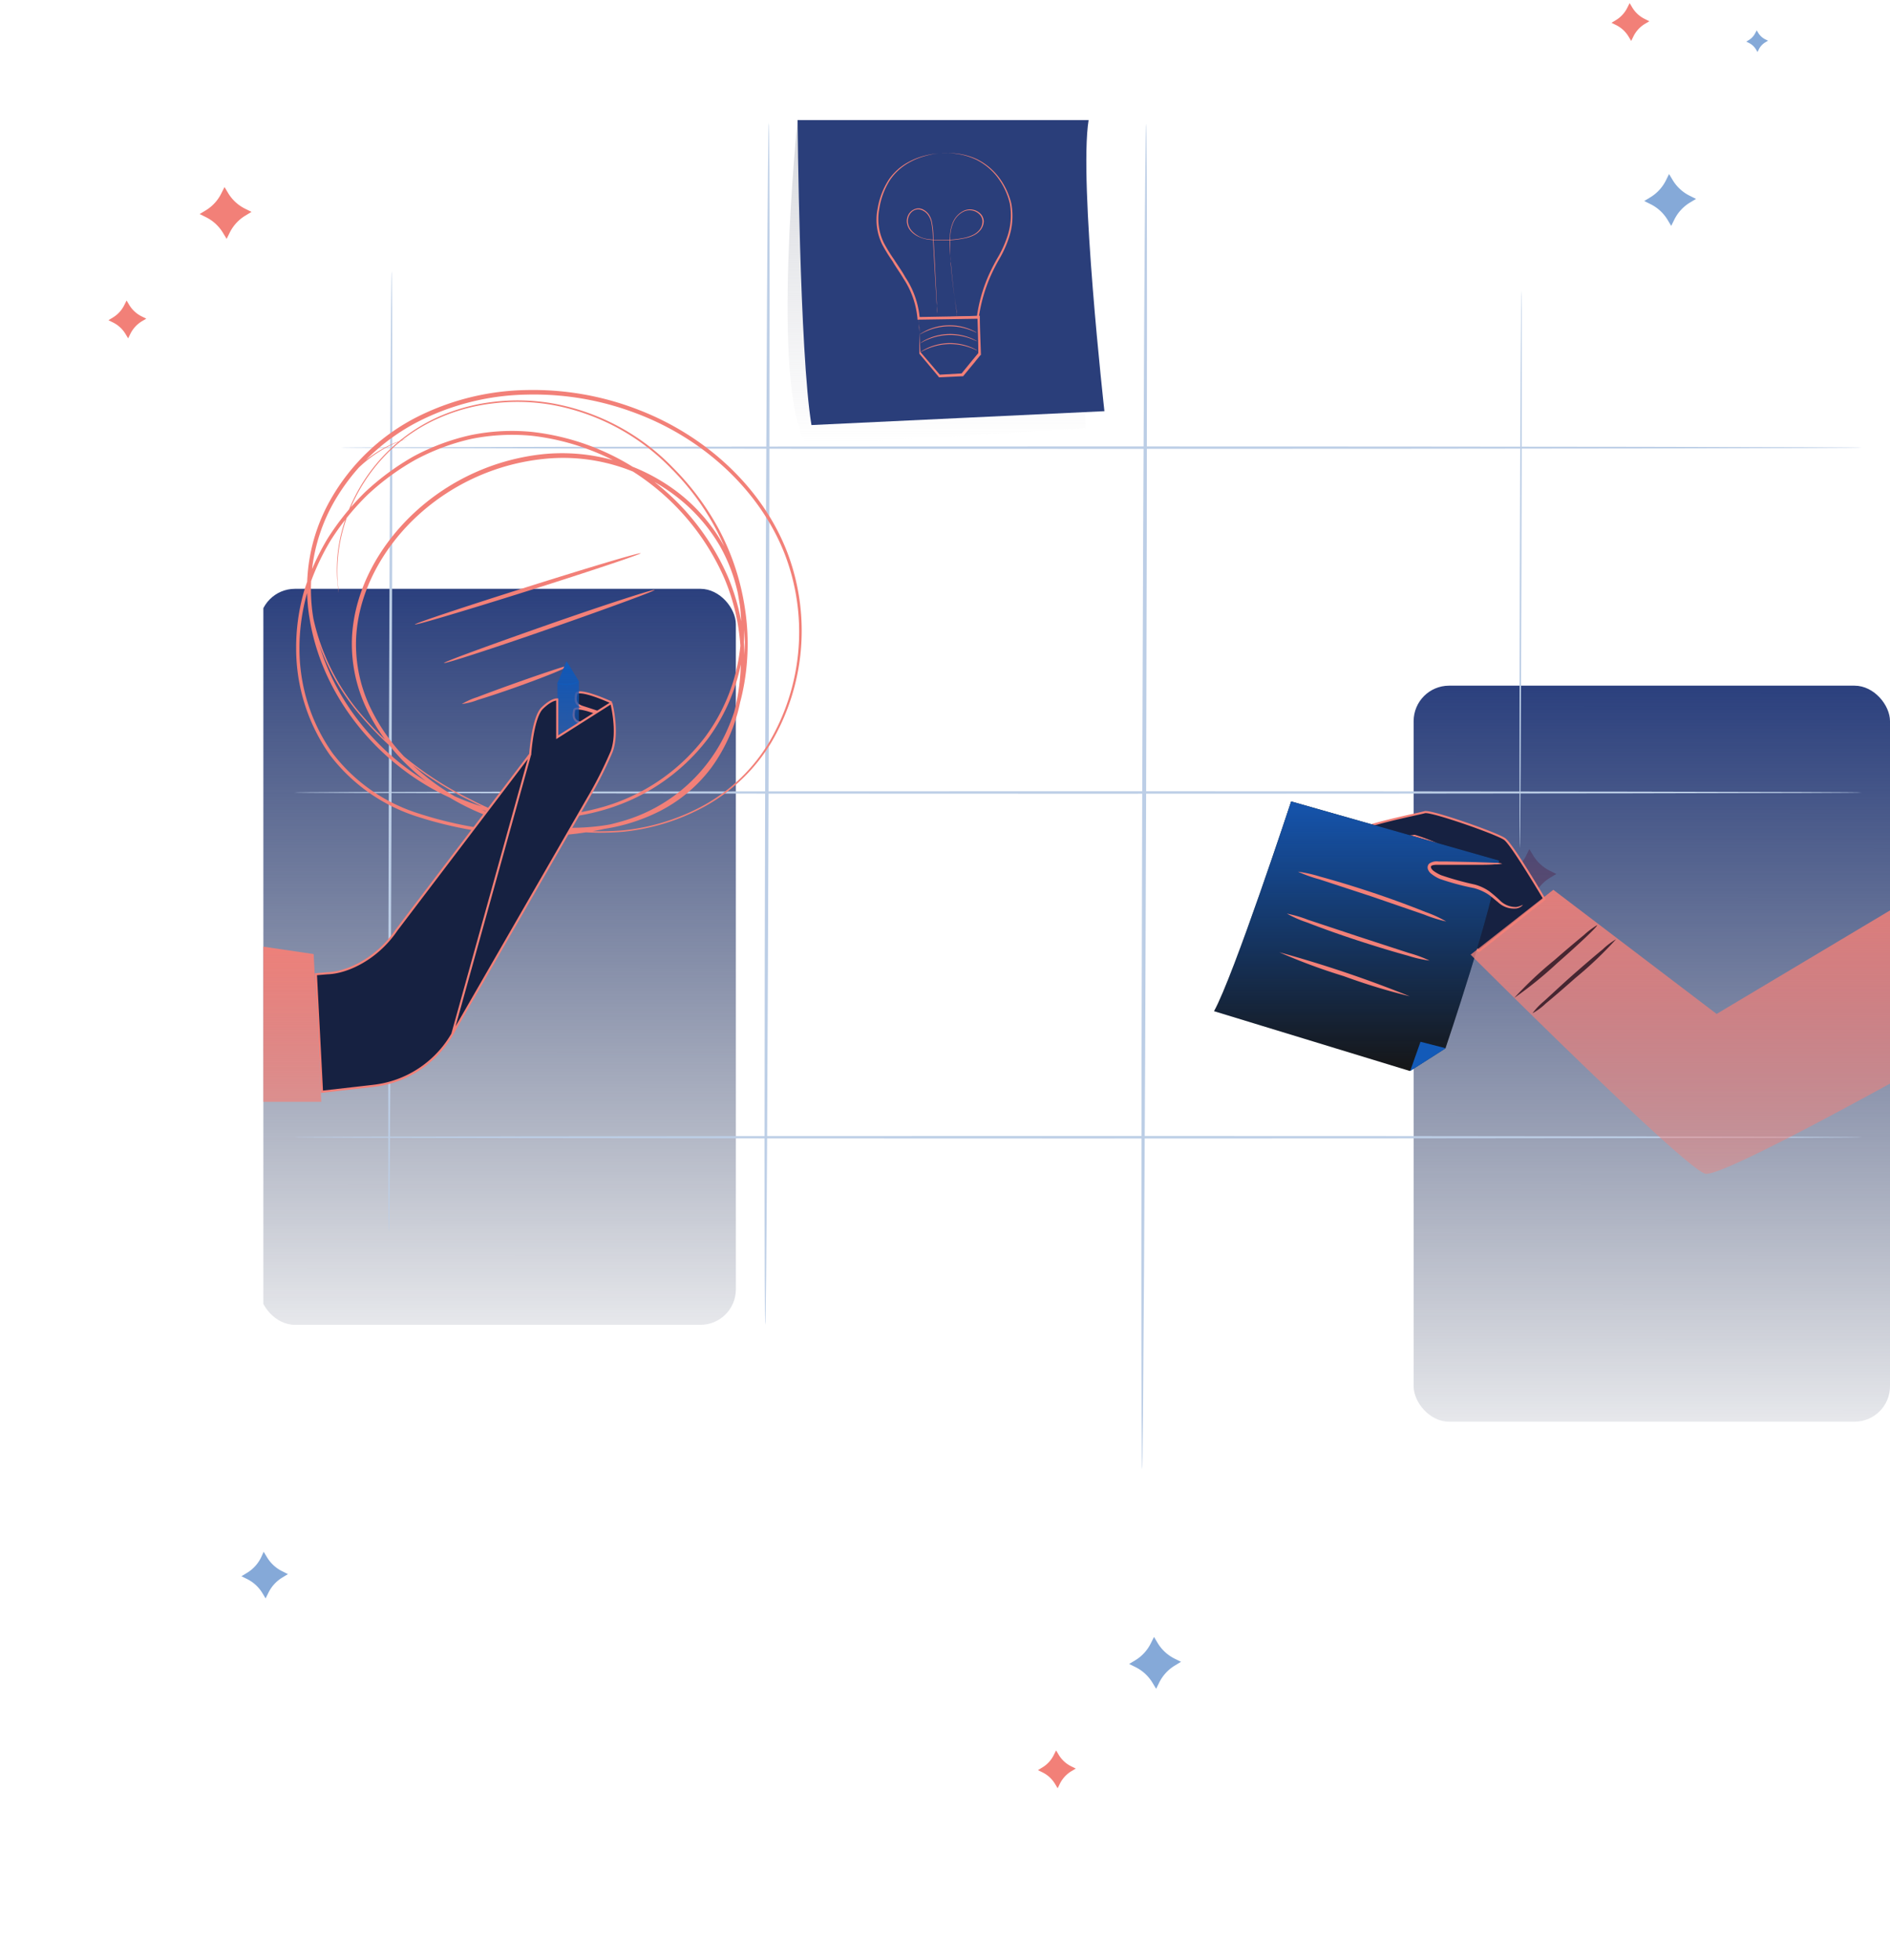 <svg xmlns="http://www.w3.org/2000/svg" width="488" height="506" fill="none"><path fill="#85A9D8" d="m68.076 400.576.848 1.39a9.45 9.45 0 0 0 3.966 3.65l1.456.728-1.391.848a9.45 9.45 0 0 0-3.651 3.965l-.728 1.455-.815-1.347a9.6 9.6 0 0 0-3.966-3.65l-1.456-.717 1.391-.847a9.55 9.55 0 0 0 3.662-3.965z"/><path fill="#F28078" d="m57.97 48.284.935 1.557a10.6 10.6 0 0 0 4.4 4.049l1.635.804-1.557.948a10.63 10.63 0 0 0-4.063 4.4l-.805 1.621-.934-1.544a10.66 10.66 0 0 0-4.413-4.062l-1.623-.805 1.558-.934a10.63 10.63 0 0 0 4.05-4.412zm336.91 170.898.935 1.558a10.7 10.7 0 0 0 4.4 4.062l1.635.804-1.557.935a10.65 10.65 0 0 0-4.063 4.412l-.805 1.622-.934-1.557a10.8 10.8 0 0 0-4.4-4.062l-1.636-.805 1.558-.934a10.64 10.64 0 0 0 4.063-4.399z"/><path fill="#85A9D8" d="m430.952 44.923.934 1.557a10.66 10.66 0 0 0 4.413 4.062l1.623.804-1.558.935a10.66 10.66 0 0 0-4.049 4.4l-.805 1.634-.935-1.557a10.65 10.65 0 0 0-4.413-4.062l-1.622-.805 1.544-.934a10.7 10.7 0 0 0 4.063-4.4z"/><path fill="#F28078" d="m420.776.8.675 1.128a7.7 7.7 0 0 0 3.219 2.96l1.194.596-1.142.675a7.8 7.8 0 0 0-2.96 3.218l-.584 1.194-.688-1.142a7.8 7.8 0 0 0-3.219-2.959l-1.181-.584 1.13-.687a7.7 7.7 0 0 0 2.959-3.219zM32.686 77.574l.675 1.129a7.8 7.8 0 0 0 3.219 2.971l1.194.584-1.143.675a7.94 7.94 0 0 0-2.959 3.218l-.584 1.194-.688-1.142a7.8 7.8 0 0 0-3.219-2.958L28 82.66l1.13-.688a7.7 7.7 0 0 0 2.959-3.219z"/><path fill="#85A9D8" d="m453.588 7.833.389.649a4.45 4.45 0 0 0 1.843 1.687l.688.337-.649.39a4.4 4.4 0 0 0-1.726 1.842l-.338.688-.389-.649a4.4 4.4 0 0 0-1.843-1.7l-.675-.337.649-.39a4.45 4.45 0 0 0 1.687-1.842zM297.97 422.567l.935 1.558a10.6 10.6 0 0 0 4.4 4.049l1.635.804-1.557.948a10.6 10.6 0 0 0-4.063 4.399l-.805 1.622-.934-1.544a10.66 10.66 0 0 0-4.413-4.062l-1.623-.805 1.558-.934a10.63 10.63 0 0 0 4.049-4.412z"/><path fill="#F28078" d="m272.686 451.857.675 1.129a7.8 7.8 0 0 0 3.219 2.972l1.194.584-1.143.675a7.93 7.93 0 0 0-2.959 3.218l-.584 1.194-.688-1.142a7.8 7.8 0 0 0-3.219-2.959l-1.181-.584 1.129-.688a7.7 7.7 0 0 0 2.96-3.218z"/><g clip-path="url(#a)"><rect width="123" height="190" x="365" y="177" fill="url(#b)" rx="9.157"/><rect width="123" height="190" x="67" y="152" fill="url(#c)" rx="9.157"/><path fill="#BCCEE6" d="M100.411 318c-.213 0-.213-55.528 0-124s.526-124 .724-124c.199 0 .214 55.514 0 124-.213 68.486-.525 124-.724 124m97.187 24c-.249 0-.249-69.478 0-155.152s.658-155.151.907-155.151c.248 0 .266 69.46 0 155.169-.267 85.709-.641 155.134-.907 155.134m97.322 37.341c-.299 0-.299-77.769 0-173.692.298-95.924.736-173.713 1.015-173.713s.298 77.75 0 173.713c-.299 95.963-.816 173.692-1.015 173.692M392.416 219c-.115 0-.115-32.236 0-71.996.116-39.76.306-72.004.421-72.004.116 0 .124 32.227 0 72.004S392.556 219 392.416 219"/><path fill="#BCCEE6" d="M480.735 115.558c0 .167-87.935.31-196.403.31s-196.427-.143-196.427-.31 87.935-.311 196.427-.311 196.403.132 196.403.311m0 89.016c0 .172-90.609.32-202.374.32-111.766 0-202.399-.148-202.399-.32s90.608-.32 202.399-.32 202.374.135 202.374.32m0 88.996c0 .184-90.609.32-202.374.32-111.766 0-202.399-.136-202.399-.32 0-.185 90.608-.32 202.399-.32s202.374.148 202.374.32"/><path fill="url(#d)" d="M205.939 31s-7.165 69.35 2.369 83.881l72.017-4.38-3.822-77.033z"/><path fill="#2A3E7A" d="M205.939 31s.498 60.333 3.583 78.725l75.64-3.583s-6.648-59.297-4.08-75.142z"/><path fill="#F28078" d="M243.202 39.54h1.094a17.4 17.4 0 0 1 3.145.159c1.667.232 3.29.709 4.817 1.413 2.015 1 3.798 2.41 5.236 4.14a18.4 18.4 0 0 1 3.622 7.286 17.7 17.7 0 0 1-.796 9.355 28 28 0 0 1-2.13 4.678 48 48 0 0 0-2.428 4.717 41 41 0 0 0-3.046 10.73v.258h-.239l-7.464.12-7.843.119h-.278v-.279a22.3 22.3 0 0 0-3.623-10.33c-.916-1.553-1.991-3.006-2.827-4.48a41 41 0 0 1-2.667-4.339 14.5 14.5 0 0 1-1.174-9.216 19.7 19.7 0 0 1 2.906-7.524 14.4 14.4 0 0 1 4.936-4.439 18.2 18.2 0 0 1 4.638-1.791 21 21 0 0 1 3.086-.518h1.094-1.075a19.4 19.4 0 0 0-3.045.597 18.4 18.4 0 0 0-4.558 1.852 14.4 14.4 0 0 0-4.758 4.379 19.3 19.3 0 0 0-2.786 7.404 14.13 14.13 0 0 0 1.194 8.918 42 42 0 0 0 2.647 4.28c.916 1.453 1.991 2.906 2.847 4.478a22.64 22.64 0 0 1 3.742 10.61l-.279-.279 7.823-.14 7.464-.099-.258.239a40 40 0 0 1 3.105-10.888 51 51 0 0 1 2.468-4.758 27.7 27.7 0 0 0 2.11-4.578 17.23 17.23 0 0 0 .836-9.096 18.2 18.2 0 0 0-3.483-7.146 15.9 15.9 0 0 0-5.076-4.1 17.4 17.4 0 0 0-4.718-1.494 19 19 0 0 0-3.105-.258h-1.095z"/><path fill="#F28078" d="M247.063 81.56v-.936l-.418-2.707c-.338-2.35-.836-5.753-1.174-9.953 0-1.075-.159-2.17-.199-3.324-.04-1.155-.1-2.369 0-3.623a9.8 9.8 0 0 1 .836-3.782 5.75 5.75 0 0 1 2.886-2.886 3.86 3.86 0 0 1 4.121.776c.546.522.867 1.236.895 1.99a3.74 3.74 0 0 1-.776 2.17 5.1 5.1 0 0 1-1.831 1.473 8.8 8.8 0 0 1-2.249.737 25 25 0 0 1-4.758.557 27.6 27.6 0 0 1-4.817-.219 9 9 0 0 1-2.269-.677 6 6 0 0 1-1.991-1.353 4.16 4.16 0 0 1-1.094-1.99 3.5 3.5 0 0 1 .258-2.25 3.15 3.15 0 0 1 1.593-1.533 2.6 2.6 0 0 1 2.15 0c.645.304 1.201.77 1.612 1.354a5.6 5.6 0 0 1 .796 1.99c.24 1.274.367 2.566.378 3.862.14 2.488.259 4.817.378 6.927.2 4.24.379 7.663.498 9.953 0 1.174 0 2.09.12 2.727v.955a2 2 0 0 1 0-.239v-.716c0-.637-.1-1.553-.18-2.728-.139-2.368-.338-5.792-.577-9.952-.119-2.13-.239-4.439-.378-6.927a25 25 0 0 0-.398-3.822 5.4 5.4 0 0 0-.776-1.811 3.67 3.67 0 0 0-1.513-1.294 2.5 2.5 0 0 0-1.991-.1 2.83 2.83 0 0 0-1.453 1.433 3.17 3.17 0 0 0-.259 2.09 4 4 0 0 0 1.055 1.991 6.7 6.7 0 0 0 3.981 1.99 27 27 0 0 0 4.758.22 26.5 26.5 0 0 0 4.737-.538 10 10 0 0 0 2.19-.736 4.8 4.8 0 0 0 1.751-1.394 3.5 3.5 0 0 0 .717-1.99 2.6 2.6 0 0 0-.816-1.99 3.6 3.6 0 0 0-3.882-.737 5.5 5.5 0 0 0-2.766 2.767 9.9 9.9 0 0 0-.856 3.702v3.603c0 1.154 0 2.269.179 3.324.318 4.22.796 7.624 1.095 9.953.159 1.174.298 1.99.378 2.707l.099.716q-.013.12-.04.24m-9.952.397s.099.936.199 2.508c.099 1.573.219 3.981.338 6.55v-.16l5.096 5.972-.259-.1 5.972-.338-.259.12 2.926-3.584 1.473-1.771v.219c0-3.444-.139-6.709-.219-9.694l.319.298-10.988.12h-3.185a9 9 0 0 1-1.194 0 5.6 5.6 0 0 1 1.055 0l3.105-.16 11.187-.437h.318v.318c0 2.986.179 6.25.279 9.694v.14h-.1c-.477.576-.975 1.174-1.453 1.79-1.015 1.215-1.99 2.41-2.946 3.564l-.099.12h-.159l-5.972.278h-.159v-.12l-4.996-5.971v-6.808c-.279-1.751-.279-2.587-.279-2.548"/><path fill="#F28078" d="M252.318 90.477q-.29-.092-.557-.239a17 17 0 0 0-1.533-.597 15.2 15.2 0 0 0-5.315-.816 15 15 0 0 0-5.254 1.134q-.767.305-1.493.697l-.538.259q.228-.2.498-.339.697-.441 1.453-.776a14.2 14.2 0 0 1 5.334-1.214 14.4 14.4 0 0 1 5.375.896q.78.285 1.513.676.279.126.517.319m0-2.349-.557-.239c-.358-.16-.876-.378-1.533-.617a15.3 15.3 0 0 0-5.315-.796 15 15 0 0 0-5.254 1.134 11 11 0 0 0-1.493.697q-.255.158-.538.259s.159-.14.498-.338a9 9 0 0 1 1.453-.777 14.1 14.1 0 0 1 10.709-.318q.783.278 1.513.677.279.125.517.318"/><path fill="#F28078" d="M252.179 85.879q-.29-.092-.558-.24a17 17 0 0 0-1.532-.596 15.2 15.2 0 0 0-5.315-.816 15 15 0 0 0-5.255 1.134q-.767.305-1.493.697l-.537.278s.159-.159.497-.358q.705-.43 1.453-.776a14.1 14.1 0 0 1 10.709-.319q.778.292 1.513.677.28.126.518.319"/><g clip-path="url(#e)"><path fill="#162141" stroke="#F28078" stroke-width=".54" d="m398.594 232.254.185-.146-.12-.203-.232.138.232-.138-.001-.002-.005-.008-.017-.03-.069-.115-.262-.44a346 346 0 0 0-3.959-6.477c-1.138-1.813-2.337-3.673-3.372-5.171a39 39 0 0 0-1.407-1.929c-.405-.513-.76-.911-1.03-1.114-.266-.199-.768-.46-1.419-.757a54 54 0 0 0-2.446-1.029 154 154 0 0 0-6.623-2.424c-2.353-.804-4.694-1.55-6.54-2.065a33 33 0 0 0-2.346-.58 8 8 0 0 0-.799-.122c-.207-.018-.408-.019-.556.029-.166.055-.628.164-1.329.322l-1.185.264c-.445.099-.934.207-1.459.325-2.085.467-4.708 1.07-7.214 1.735-2.502.663-4.902 1.391-6.534 2.108-.809.356-1.463.723-1.84 1.097-.188.188-.336.405-.369.649-.036.261.064.496.253.692.344.356.883.59 1.517.745.641.157 1.414.242 2.262.276 1.696.067 3.729-.072 5.678-.286a92 92 0 0 0 5.218-.737 102 102 0 0 0 2.129-.386l.076-.015 1.147.539c-.312.058-.7.13-1.147.216-1.203.23-2.834.552-4.546.924-1.712.371-3.508.791-5.039 1.217-1.521.422-2.814.859-3.497 1.268-1.372.823-1.833 2.025-1.565 3.017.267.991 1.241 1.673 2.504 1.462.5-.083 1.418-.254 2.549-.464 1.429-.265 3.199-.594 4.895-.89 1.526-.266 2.997-.506 4.127-.654q.513-.068.916-.106-.23.072-.503.154c-1.08.323-2.597.725-4.182 1.142l-.259.068c-1.502.395-3.045.801-4.307 1.163-.668.191-1.26.371-1.728.531-.453.155-.821.302-1.02.433-.974.593-1.51 1.756-1.491 2.751.009.503.162.992.505 1.344.349.357.86.538 1.512.483l.001-.001c.187-.016.532-.084.973-.182a71 71 0 0 0 1.652-.394c1.278-.318 2.855-.73 4.39-1.138l1.918-.514q-3.097 1.365-6.096 2.934l-.036.019-.029.028c-.768.757-.857 1.729-.425 2.451.431.721 1.344 1.133 2.448.871.372-.086 1.057-.359 1.878-.709.726-.311 1.578-.692 2.454-1.083l.382-.17c1.009-.451 2.029-.903 2.911-1.271.84-.349 1.537-.614 1.977-.73q.062.023.183.083c.169.087.418.24.72.502.604.523 1.423 1.486 2.226 3.228.427.926 1.293 2.038 2.33 3.172 1.042 1.139 2.274 2.321 3.452 3.389a94 94 0 0 0 3.136 2.715c.416.345.759.623.997.816l.277.221.072.057.019.015.005.004.001.001h.001l.167-.212-.167.212.167.132.167-.132zm-30.372-1.105Z"/><path fill="#F28078" d="M348.325 216.676a9.2 9.2 0 0 0 3.762.975c1.413.175 2.84.215 4.26.119 1.573-.199 3.284-.477 5.096-.756l3.822-.637h-.239a57 57 0 0 0 8.937 2.628 54.4 54.4 0 0 0-8.639-3.504h-.219l-3.802.577-5.036.817a27 27 0 0 1-4.12.099c-2.349-.139-3.782-.458-3.822-.318"/><path fill="#161617" d="M333.376 206.882s-14.849 45.046-19.905 54.142l50.559 15.447 9.197-5.872s12.281-36.267 13.834-48.449z"/><path fill="url(#f)" d="M333.376 206.882s-14.849 45.046-19.905 54.142l50.559 15.447 9.197-5.872s12.281-36.267 13.834-48.449z"/><path fill="#135AB8" d="m366.777 268.927-2.667 7.544 9.196-5.872z"/><path fill="#F28078" d="M373.406 237.875a35.5 35.5 0 0 1-5.653-1.772l-13.516-4.658-13.536-4.439a36.6 36.6 0 0 1-5.573-1.99 35 35 0 0 1 5.792 1.294c3.543.955 8.4 2.408 13.695 4.18a244 244 0 0 1 13.456 4.936 30 30 0 0 1 5.335 2.449m-4.3 10.092a31.3 31.3 0 0 1-5.553-1.254c-3.384-.916-7.962-2.289-13.138-3.981-5.175-1.692-9.654-3.324-12.918-4.598a29.6 29.6 0 0 1-5.216-2.29c1.862.369 3.687.902 5.455 1.593l12.998 4.319 13.018 4.24c1.838.5 3.63 1.159 5.354 1.971m-5.115 9.216a161 161 0 0 1-17.019-5.195 152 152 0 0 1-16.661-6.171 308 308 0 0 1 33.68 11.366"/><path fill="#162141" d="M393.192 233.516a4.08 4.08 0 0 1-4.778 0c-1.493-.856-2.627-2.19-3.981-3.165-4.22-2.867-10.251-1.991-14.351-5.156-.558-.418-1.135-1.134-.836-1.791.298-.657 1.074-.677 1.751-.677l16.959.139"/><path fill="#F28078" d="M387.877 222.946a6.3 6.3 0 0 0-1.831-.219l-4.997-.179-7.424-.16h-2.15a3.35 3.35 0 0 0-2.468.558 1.41 1.41 0 0 0-.259 1.592c.19.431.492.802.876 1.075.657.518 1.38.947 2.15 1.274a64 64 0 0 0 8.818 2.369 13.2 13.2 0 0 1 3.523 1.532c.995.657 1.831 1.454 2.667 2.11a5.98 5.98 0 0 0 4.797 1.613c1.254-.259 1.652-.956 1.613-.956a4.9 4.9 0 0 1-1.652.578 5.74 5.74 0 0 1-4.32-1.752 33 33 0 0 0-2.727-2.329 12.2 12.2 0 0 0-3.702-1.712 78 78 0 0 1-8.679-2.408 10 10 0 0 1-1.99-1.135c-.558-.438-.836-1.035-.538-1.274.299-.239 1.055-.298 1.792-.279h9.574c2.11 0 3.822 0 4.996-.119a7.2 7.2 0 0 0 1.931-.179"/><path fill="url(#g)" d="m599.649 274.938 13.754-37.481c-2.866-9.634-13.157-20.065-27.469-22.792-4.558-.875-8.977-2.528-14.312-2.747a28.14 28.14 0 0 1-34.356.418l-.498-.358c-1.374.159-3.205.339-5.494.617h-.458a33.73 33.73 0 0 0-15.785 6.29l-71.798 42.856-42.159-32.047-21.358 16.74s55.237 55.237 60.591 56.551c3.723.915 40.567-19.209 62.901-31.669-.916 13.376-5.972 87.722-5.673 97.874h102.591v-59.636z"/><path fill="#462631" d="M412.36 238.83c.239.239-4.399 4.638-10.311 9.814a100.5 100.5 0 0 1-11.067 8.957c3.214-3.5 6.68-6.76 10.371-9.754a348 348 0 0 1 7.663-6.509 20.3 20.3 0 0 1 3.344-2.508m4.897 3.643a98 98 0 0 1-10.451 9.953c-2.966 2.627-5.693 4.976-7.703 6.628a16 16 0 0 1-3.404 2.508 17.6 17.6 0 0 1 2.906-3.065c1.991-1.792 4.539-4.22 7.525-6.848 2.985-2.627 5.712-4.956 7.723-6.608a18.5 18.5 0 0 1 3.404-2.568"/></g><g clip-path="url(#h)"><path fill="url(#i)" d="m-50.667 385.189 96.386 1.573-1.486-14.571s-10.62-55.476-10.54-56.192l1.664-3.543a32.36 32.36 0 0 0 .812-28.027h46.797l-1.982-38.138-49.114-7.266-18.267-1.453s-32.194 1.692-32.888 1.772c-13.472 1.632-29.144 2.667-34.87 17.158-3.07 7.743-.158 19.368 4.835 31.371l11.887 36.804c4.755 20.244-2.833 19.289-6.994 39.652-.594 3.065-6.3 18.014-6.24 20.86"/><path fill="#F28078" d="M87.463 153.134s-.218-1.234-.416-3.662a39 39 0 0 1 .832-10.769 44.7 44.7 0 0 1 8.994-18.588 44.45 44.45 0 0 1 16.366-12.524 48.7 48.7 0 0 1 13.729-3.802 52.8 52.8 0 0 1 15.692.339 57.37 57.37 0 0 1 31.065 16.561 68.9 68.9 0 0 1 11.887 15.924 63.4 63.4 0 0 1 6.677 20.104 60 60 0 0 1-.654 22.414 50.6 50.6 0 0 1-3.843 11.067 45 45 0 0 1-6.736 9.952 45.5 45.5 0 0 1-20.982 12.819 77.1 77.1 0 0 1-25.656 2.648 101.3 101.3 0 0 1-26.449-4.738 45.8 45.8 0 0 1-22.745-15.924 47.56 47.56 0 0 1-8.757-27.389 52.9 52.9 0 0 1 1.981-14.77 61.4 61.4 0 0 1 6.162-13.814 67.4 67.4 0 0 1 9.648-11.943 65.7 65.7 0 0 1 12.502-9.216 58 58 0 0 1 14.74-5.494 53 53 0 0 1 15.85-.836 62.7 62.7 0 0 1 30.265 11.883 63.1 63.1 0 0 1 20.315 25.479 54.8 54.8 0 0 1 2.952 33.48 43.6 43.6 0 0 1-7.132 15.725 38.5 38.5 0 0 1-13.235 11.247 47.5 47.5 0 0 1-16.78 4.956 59.7 59.7 0 0 1-17.653-.736 61.13 61.13 0 0 1-31.323-16.422 50.2 50.2 0 0 1-10.421-14.809 38.9 38.9 0 0 1-3.447-17.915c.673-12.401 7.23-23.886 16.344-32.267a57.8 57.8 0 0 1 33.107-14.889 49.3 49.3 0 0 1 18.128 1.613 49.2 49.2 0 0 1 16.166 7.962 45 45 0 0 1 11.888 13.416 39 39 0 0 1 3.625 8.241c.515 1.413.793 2.886 1.169 4.339.377 1.453.555 2.946.654 4.439a48.3 48.3 0 0 1-9.193 33.48 51.8 51.8 0 0 1-28.47 18.791 55.57 55.57 0 0 1-33.443-1.652c-21.08-7.684-37.385-26.574-40.892-47.952a46.45 46.45 0 0 1 5.33-30.853 53.7 53.7 0 0 1 21.971-21.199 65.15 65.15 0 0 1 28.827-7.166 75 75 0 0 1 28.391 4.957c17.83 6.767 32.392 20.323 38.792 36.964a56.88 56.88 0 0 1-4.181 49.126 46 46 0 0 1-16.899 16.322 55.5 55.5 0 0 1-21.298 6.668 72.17 72.17 0 0 1-39.625-8.101 88 88 0 0 1-28.073-21.757A57.1 57.1 0 0 1 80.23 158.27a44.1 44.1 0 0 1 2.655-23.647 39.46 39.46 0 0 1 9.906-14.432 32.7 32.7 0 0 1 9.035-5.832c2.278-.816 3.467-1.174 3.467-1.174l-.872.318c-.574.219-1.446.518-2.556.956a33.5 33.5 0 0 0-8.935 5.971 39.5 39.5 0 0 0-9.708 14.392 44 44 0 0 0-2.595 23.448 56.67 56.67 0 0 0 12.997 26.553 87.85 87.85 0 0 0 27.954 21.558 71.7 71.7 0 0 0 39.387 7.962 55.1 55.1 0 0 0 21.021-6.609 45.1 45.1 0 0 0 16.602-16.123 56.14 56.14 0 0 0 4.082-48.449c-6.34-16.382-20.823-29.858-38.357-36.447a74.1 74.1 0 0 0-28.074-4.856 64.1 64.1 0 0 0-28.43 7.066 53.05 53.05 0 0 0-21.635 20.781 45.5 45.5 0 0 0-5.21 30.236c3.447 21 19.534 39.631 40.297 47.175a54.47 54.47 0 0 0 32.869 1.613 50.68 50.68 0 0 0 27.895-18.433 47.27 47.27 0 0 0 9.154-32.764c-.1-1.453-.436-2.886-.654-4.339a43.4 43.4 0 0 0-4.656-12.262 44.5 44.5 0 0 0-11.709-13.117 47.8 47.8 0 0 0-33.681-9.356 56.78 56.78 0 0 0-32.511 14.531c-8.936 8.161-15.355 19.487-16.009 31.55a38 38 0 0 0 3.349 17.457 49.5 49.5 0 0 0 10.203 14.491 60.1 60.1 0 0 0 30.808 16.143 59 59 0 0 0 17.335.737 45.7 45.7 0 0 0 16.425-4.857 37.16 37.16 0 0 0 12.897-10.948 42.35 42.35 0 0 0 6.974-15.327 54 54 0 0 0-2.892-32.884 62.2 62.2 0 0 0-19.98-25.116 61.8 61.8 0 0 0-29.789-11.748 53.2 53.2 0 0 0-15.611.816 57 57 0 0 0-14.463 5.414 63.6 63.6 0 0 0-12.323 9.037 65 65 0 0 0-9.51 11.744 60.3 60.3 0 0 0-6.083 13.576 52.4 52.4 0 0 0-1.98 14.511 46.7 46.7 0 0 0 8.578 26.872 44.8 44.8 0 0 0 22.288 15.565 101.2 101.2 0 0 0 26.212 4.798 76 76 0 0 0 25.399-2.588 42.4 42.4 0 0 0 16.064-8.202 42.65 42.65 0 0 0 11.237-14.152 50 50 0 0 0 3.804-10.908 59.8 59.8 0 0 0 .694-22.154 64.96 64.96 0 0 0-18.267-35.83 57 57 0 0 0-30.749-16.461 51.9 51.9 0 0 0-15.552-.358 48 48 0 0 0-13.631 3.722 43.6 43.6 0 0 0-18.227 14.889 44.5 44.5 0 0 0-7.093 15.924 40.6 40.6 0 0 0-.931 10.729c0 1.214.198 2.13.238 2.747s.079.955.079.955"/><path fill="#F28078" d="M165.424 142.823c0 .259-12.898 4.598-28.985 9.674-16.088 5.076-29.223 8.978-29.302 8.699s12.897-4.598 28.985-9.674c16.087-5.076 29.124-8.977 29.302-8.699m3.586 9.476c.099.258-12.006 4.697-27.024 9.952-15.017 5.255-27.242 9.177-27.341 8.898s12.007-4.698 27.024-9.953 27.242-9.196 27.341-8.897m-22.17 19.427c.317.438-5.944 2.926-13.512 5.633-3.804 1.353-7.291 2.508-9.906 3.304a17.3 17.3 0 0 1-4.18 1.075 18.4 18.4 0 0 1 3.962-1.772c2.477-.955 5.944-2.229 9.728-3.582a467 467 0 0 1 9.807-3.384c2.516-.836 4.2-1.314 4.101-1.274"/><path fill="#162141" stroke="#F28078" stroke-width=".54" d="m156.999 184.669-.506-.172c-.489-.166-1.16-.392-1.887-.636a231 231 0 0 0-4.041-1.326c-.878-.271-1.401-.607-1.675-1.089-.276-.487-.335-1.189-.121-2.283.032-.161.133-.276.356-.351.237-.08.583-.102 1.025-.062.879.079 2.03.389 3.187.776 1.153.385 2.294.84 3.148 1.2.427.179.781.335 1.028.445l.193.086zm-.515 4.16-.504-.17-1.882-.631a328 328 0 0 0-4.046-1.332c-.89-.282-1.413-.618-1.684-1.097-.273-.484-.328-1.18-.114-2.276.032-.161.133-.276.355-.351.238-.08.583-.102 1.026-.062.879.079 2.03.389 3.187.776 1.153.385 2.294.84 3.148 1.2.426.179.781.334 1.028.445l.193.086z"/><path fill="url(#j)" d="m143.927 176.304.179 33.421a2.71 2.71 0 0 0 1.791 2.537c.347.123.715.175 1.082.15a2.7 2.7 0 0 0 1.778-.86c.463-.502.72-1.162.718-1.847v-33.839l-3.17-5.175z"/><path fill="#135AB8" d="m146.265 170.791-.871 2.01 2.04-.1zm3.17 5.155a4.43 4.43 0 0 1-2.754.876 5.05 5.05 0 0 1-2.853-.498c0-.139 1.288.179 2.833.099s2.715-.597 2.774-.477"/><path fill="#135AB8" d="M146.602 212.412a8.4 8.4 0 0 1-.099-1.413v-3.842c0-3.603 0-7.962-.099-12.68-.099-4.717 0-9.056 0-12.659v-3.842a7.3 7.3 0 0 1 0-1.413q.05.707 0 1.413v33.023q.136.701.198 1.413"/><path fill="#162141" stroke="#F28078" stroke-width=".54" d="m136.901 194.676-.049.064-34.429 45.298c-4.954 7.362-12.65 11.055-17.897 11.2l-2.961.256 1.576 30.325 13.306-1.52a27 27 0 0 0 11.747-4.258 27.15 27.15 0 0 0 8.595-9.104zm0 0 .005-.081-.269-.018.269.018v-.001l.001-.005.001-.02.006-.078.024-.3a53 53 0 0 1 .594-4.581c.234-1.325.544-2.723.949-3.942.407-1.226.899-2.237 1.477-2.823 1.424-1.401 2.482-1.955 3.163-2.165a2.4 2.4 0 0 1 .755-.121v9.752l.414-.263 13.554-8.599a35 35 0 0 1 .724 4.19c.286 2.609.32 5.834-.646 8.399a104 104 0 0 1-6.124 12.106l-.001.003-35.008 60.79z"/></g></g><defs><linearGradient id="b" x1="426.5" x2="426.436" y1="177" y2="389.558" gradientUnits="userSpaceOnUse"><stop stop-color="#2B407E"/><stop offset="1" stop-color="#162141" stop-opacity="0"/></linearGradient><linearGradient id="c" x1="128.5" x2="128.436" y1="152" y2="364.558" gradientUnits="userSpaceOnUse"><stop stop-color="#2B407E"/><stop offset="1" stop-color="#162141" stop-opacity="0"/></linearGradient><linearGradient id="d" x1="241.84" x2="241.84" y1="31" y2="114.881" gradientUnits="userSpaceOnUse"><stop stop-color="#D7D9DE"/><stop offset="1" stop-color="#D7D9DE" stop-opacity="0"/></linearGradient><linearGradient id="f" x1="350.266" x2="350.266" y1="206.882" y2="276.471" gradientUnits="userSpaceOnUse"><stop stop-color="#1554AD"/><stop offset="1" stop-color="#1355B0" stop-opacity="0"/></linearGradient><linearGradient id="g" x1="496.559" x2="496.559" y1="211.918" y2="369.19" gradientUnits="userSpaceOnUse"><stop stop-color="#F28078"/><stop offset="1" stop-color="#F28078" stop-opacity="0"/></linearGradient><linearGradient id="i" x1="13.777" x2="13.777" y1="237.572" y2="386.762" gradientUnits="userSpaceOnUse"><stop stop-color="#F28078"/><stop offset="1" stop-color="#F28078" stop-opacity="0"/></linearGradient><linearGradient id="j" x1="146.701" x2="146.701" y1="170.691" y2="212.418" gradientUnits="userSpaceOnUse"><stop stop-color="#1058B8"/><stop offset="1" stop-color="#1058B8" stop-opacity="0"/></linearGradient><clipPath id="a"><path fill="#fff" d="M68 31h420v356.303H68z"/></clipPath><clipPath id="e"><path fill="#fff" d="M312.834 206.166H488v181.137H312.834z"/></clipPath><clipPath id="h"><path fill="#fff" d="M68 100.668h139.336v286.635H68z"/></clipPath></defs></svg>